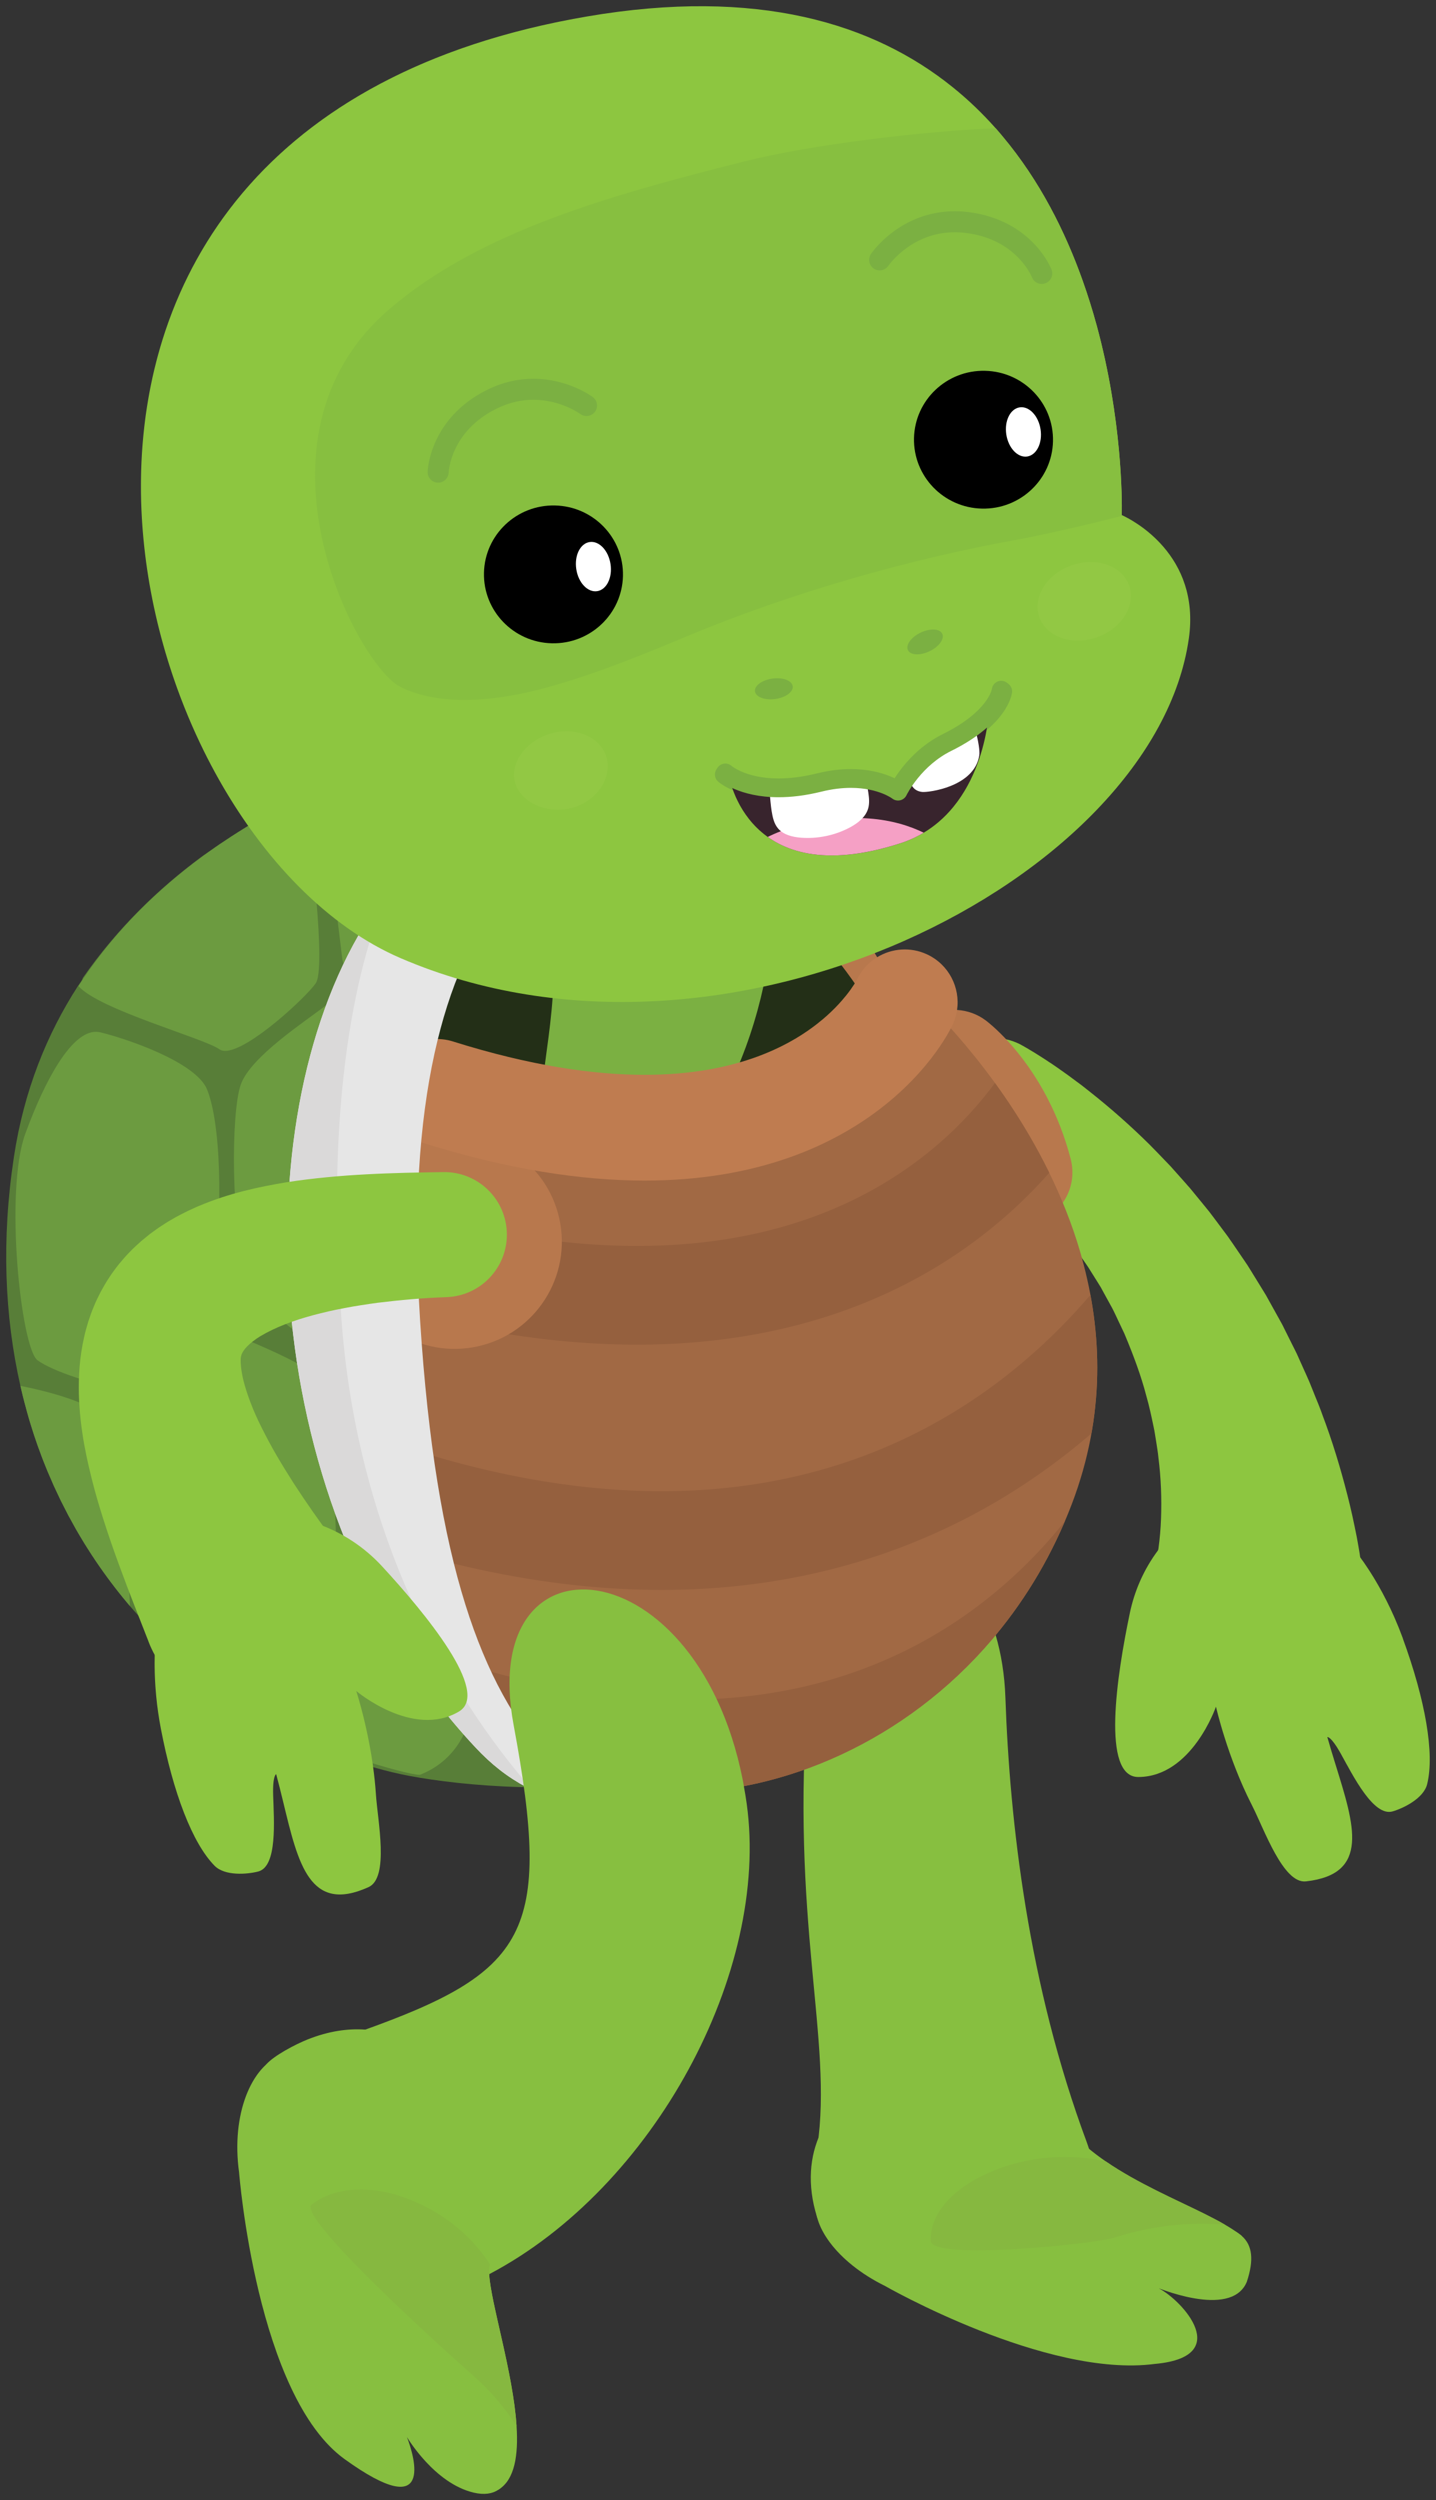 <?xml version="1.0" encoding="UTF-8"?>
<svg id="Layer_1" data-name="Layer 1" xmlns="http://www.w3.org/2000/svg" xmlns:xlink="http://www.w3.org/1999/xlink" viewBox="0 0 332.525 578.88">
  <rect x="0" y="0" width="332.525" height="578.88" fill="#333333" stroke="none"/>
  <defs>
    <style>
      .cls-1 {
        fill: #000;
      }

      .cls-1, .cls-2, .cls-3, .cls-4, .cls-5, .cls-6, .cls-7, .cls-8, .cls-9, .cls-10, .cls-11, .cls-12, .cls-13, .cls-14, .cls-15, .cls-16, .cls-17, .cls-18, .cls-19, .cls-20 {
        stroke-width: 0px;
      }

      .cls-2 {
        fill: #86b840;
      }

      .cls-21 {
        clip-path: url(#clippath-2);
      }

      .cls-3 {
        fill: #95603e;
      }

      .cls-4 {
        fill: #b8784d;
      }

      .cls-5 {
        fill: #232f17;
      }

      .cls-6 {
        fill: none;
      }

      .cls-7 {
        fill: #587e38;
      }

      .cls-22 {
        clip-path: url(#clippath-1);
      }

      .cls-23 {
        clip-path: url(#clippath-4);
      }

      .cls-8 {
        fill: #7bb042;
      }

      .cls-9 {
        fill: #f5a0c5;
      }

      .cls-10 {
        fill: #bf7c50;
      }

      .cls-11 {
        fill: #a16944;
      }

      .cls-12 {
        fill: #e6e6e6;
      }

      .cls-13 {
        fill: #b6d28e;
      }

      .cls-14 {
        fill: #8dc640;
      }

      .cls-24 {
        clip-path: url(#clippath);
      }

      .cls-25 {
        clip-path: url(#clippath-3);
      }

      .cls-15 {
        fill: #dad9d9;
      }

      .cls-16 {
        fill: #92c844;
      }

      .cls-17 {
        fill: #6c9b40;
      }

      .cls-18 {
        fill: #fff;
      }

      .cls-19 {
        fill: #38242d;
      }

      .cls-20 {
        fill: #87bf40;
      }
    </style>
    <clipPath id="clippath">
      <path class="cls-6" d="M323.406,377.903c-2.164-5.931-5.509-12.796-9.879-18.768l-.134-.932-.215-1.281c-.151-.848-.291-1.703-.454-2.535-.66-3.323-1.349-6.566-2.176-9.733-1.623-6.343-3.494-12.491-5.754-18.46-.282-.748-.525-1.5-.836-2.236l-.899-2.212-.883-2.205c-.294-.736-.593-1.468-.927-2.188l-1.942-4.322-.485-1.078c-.167-.354-.35-.704-.525-1.058l-1.059-2.113-1.05-2.109c-.35-.7-.68-1.409-1.078-2.093l-2.28-4.107c-.378-.684-.748-1.373-1.138-2.049l-1.226-1.998-2.451-3.979c-.39-.668-.836-1.309-1.273-1.954l-1.313-1.926c-.883-1.281-1.735-2.571-2.638-3.832l-2.785-3.725-1.397-1.851-1.464-1.802-2.941-3.585c-1.011-1.166-2.045-2.316-3.072-3.47l-1.536-1.723-1.608-1.671c-1.074-1.106-2.125-2.232-3.219-3.315-4.385-4.341-9.005-8.428-13.872-12.272l-1.826-1.44-1.882-1.393c-1.234-.947-2.543-1.835-3.82-2.75-.633-.458-1.321-.891-1.978-1.333l-.999-.66-1.034-.657c-.689-.438-1.369-.875-2.121-1.313l-.549-.33-.275-.163-.306-.175c-.434-.247-.72-.426-1.413-.788-1.022-.516-2.079-.874-3.147-1.115-2.409-2.565-4.213-3.983-4.679-4.339-2.013-1.52-4.344-2.323-6.687-2.454.762-5.216-1.921-10.528-6.946-12.87-3.854-1.795-8.165-1.407-11.544.65-.188-.311-.375-.622-.571-.935,38.513-15.06,68.528-43.258,72.733-72.85,2.749-19.363-13.059-27.428-15.276-28.459 0,0,0-0.0 0-0-.163-.08-.255-.116-.255-.116,0,0,.004-.143.008-.422.052-3.012.092-21.794-5.814-43.493-.91-3.342-1.971-6.754-3.184-10.186-4.082-11.546-10.007-23.331-18.599-33.583-.53-.633-1.06-1.267-1.611-1.889h-.001c-3.004-3.386-6.315-6.586-9.972-9.526C200.823,3.955,173.931-4.374,134.505,2.371,13.431,23.07,15.666,132.526,56.028,189.789c-.204.124-.412.258-.617.384-.561.344-1.123.693-1.687,1.05-.554.35-1.107.703-1.664,1.065-.562.366-1.126.743-1.69,1.123-.412.276-.821.536-1.234.819-.242.167-.483.339-.725.508-.033.023-.066.046-.1.07-.238.167-.477.331-.715.501-.776.545-1.683,1.122-2.451,1.695-9.749,7.21-19.339,16.383-27.405,27.986-.155.597-.724,1.257-1.15,1.91-7.103,11.003-12.467,24.059-14.807,39.534-2.901,19.093-2.165,36.852,1.5,53.012.199.875.406,1.743.621,2.61.009.039.021.078.03.118.002.009.004.019.007.028.003.012.007.024.01.037.09.364.184.73.279,1.091.09.35.194.692.288,1.04.116.428.222.861.342,1.286.111.402.227.8.342,1.198.024.084.052.171.076.259-.012-.041-.023-.081-.035-.122.012.04.024.079.035.118.04.143.084.282.123.422l.003.006h0s-.003-.006-.003-.006c.012.032.02.064.028.096-.007-.024-.014-.051-.021-.076.027.091.056.18.083.271.049.166.097.332.149.498.016.048.028.096.044.143.096.307.193.611.29.915.044.138.085.276.13.415.032.099.065.198.096.297.073.23.147.461.219.689l.119.358c.001.004.002.007.004.01-.001-.003-.002-.007-.004-.01.075.222.151.442.227.662.037.108.072.218.11.326.127.378.259.752.39,1.126l.04.112c.011.031.023.061.034.092.072.206.145.414.222.619.187.52.378,1.032.573,1.548.008.02.015.041.023.061.147.39.298.78.446,1.17.052.133.107.264.16.397.048.121.097.24.145.361.209.523.418,1.048.63,1.566.099.236.205.468.305.704.256.607.519,1.209.784,1.81.135.306.263.617.399.921.076.169.16.334.237.503.307.671.623,1.336.942,1.999.03.064.06.128.09.192.108.223.208.452.317.674.059.119.122.235.181.354.374.757.76,1.506,1.15,2.253.12.23.233.465.354.695.034.065.071.127.105.192.443.833.9,1.657,1.362,2.476.106.188.205.379.312.567.031.052.061.105.091.158.118.205.237.409.356.614.056.097.112.194.169.291.41.704.832,1.409,1.257,2.105.001.001.002.002.002.003.122.199.247.394.37.592.092.148.183.296.277.443.193.31.393.615.591.922.231.36.454.725.688,1.083-.012-.024-.024-.044-.036-.064-.106-.162-.207-.326-.312-.488.002.003.003.005.005.007.103.16.203.321.307.481.012.02.024.04.04.064.012.024.032.048.048.071.001.001.002.002.002.003.005.008.01.016.015.024-.007-.009-.014-.019-.022-.027.087.132.177.26.264.391l-.013-.019.002.003c.004.006.008.011.011.017-0-.001-.001-.001-.001-.001.065.097.129.195.194.293.159.243.322.485.485.724.07.102.139.204.209.305.068.1.135.2.204.301.033.048.067.096.1.144.032.047.065.094.096.141.05.073.101.144.152.216.116.167.231.335.348.502.138.194.276.388.414.581.014.02.028.04.043.06-.001-.001-.001-.001-.001-.002.036.051.071.1.107.151-.035-.05-.07-.1-.106-.149.047.067.094.134.141.201.048.064.092.131.139.195.016.021.033.043.049.066 0.0 0.0.001.001.001.001-.017-.022-.033-.044-.05-.066.029.041.06.082.09.123.001.002.003.004.004.006.195.271.394.541.593.816.033.045.067.088.1.132.207.285.416.571.63.853.176.236.361.465.54.699.213.281.422.568.637.846.1.128.207.25.307.378.193.246.379.498.573.743.8,1.003,1.615,1.994,2.447,2.973v-.002l.003.003c.635.749,1.302,1.471,1.955,2.204.773,1.971,1.546,3.935,2.306,5.891l.147.39c.38.967.832,1.917,1.344,2.845-.167,5.989.435,11.932,1.394,16.951,2.865,15.01,7.33,26.641,12.451,31.854,2.388,2.428,7.549,2.006,10.127,1.337,4.469-1.162,3.637-11.799,3.458-17.6-.147-4.727.692-4.93.692-4.93.593,2.196,1.13,4.389,1.647,6.522,3.438,14.166,6.076,25.833,19.749,19.622,4.839-2.196,2.101-15.356,1.695-21.584-.138-2.109-.362-4.186-.636-6.184,2.825.822,5.645,1.51,8.4,2.025,6.168,1.158,15.292,2.296,25.563,2.579l.111.004c.29.007.565.014.833.021,4.906,35.414-3.119,44.062-36.717,56.134-4.082-.297-8.54.364-13.344,2.271-2.909,1.154-7.827,3.776-9.538,5.734-.004.005-.008.01-.012.015-4.96,4.462-7.88,14.001-6.345,25.04,0,0,4.043,51.703,24.453,66.41,20.82,15.002,16.203-.517,14.441-5.093,0,0,6.299,10.696,15.44,12.837,2.495.585,4.446.247,5.847-.765.001-.001.003 0.0.004-0,3.645-2.312,4.516-7.899,4.082-14.62-.791-12.381-5.991-28.585-6.342-35.197,38.157-20.035,65.041-70.029,59.629-108.944-.193-1.384-.418-2.729-.659-4.055,4.636-.884,9.294-2.149,13.912-3.79-1.022,40.381,5.869,63.882,3.36,85.218-2.069,5.07-2.537,11.293-.336,18.333l.036.119s0.0 0.0 0.0.001c1.416,5.382,7.061,11.582,15.668,15.827,0,0,37.33,21.396,62.53,18.074,18.344-1.655,6.357-14.691.94-17.498,4.084,1.561,17.252,5.914,20.345-1.491,1.707-5.095,1.308-8.507-1.164-10.658-.004-.007-.002-.013-.009-.02l-.056-.04c-.207-.167-.422-.334-.649-.497-.02-.015-.044-.029-.064-.044-.021-.014-.042-.029-.063-.043-.901-.654-1.908-1.299-3.013-1.938l-.008-.004c-.001-.001-.002-.001-.003-.002.002 0.0.003 0.0.004 0-5.786-3.36-14.074-6.667-21.897-11.107-1.942-1.103-3.857-2.273-5.697-3.535-1.355-.928-2.663-1.912-3.918-2.943-.151-.49-.314-.983-.5-1.484-13.561-36.422-17.847-74.102-18.854-102.984-.186-5.343-.988-10.185-2.254-14.468,7.168-8.642,13.241-18.788,17.667-30.432,7.799-20.522,7.006-39.919,2.31-56.834.47.659.939,1.317,1.385,1.991l1.962,3.132.975,1.564.887,1.623,1.775,3.227c.573,1.086,1.066,2.22,1.6,3.323l.788,1.663c.263.553.533,1.098.752,1.675,1.874,4.528,3.585,9.092,4.803,13.796.672,2.328,1.166,4.704,1.659,7.059.135.585.235,1.178.326,1.775l.29,1.783c.187,1.186.386,2.364.497,3.561.605,4.743.776,9.518.605,14.162-.084,2.324-.29,4.608-.589,6.816-.021.154-.049.302-.073.454-3.187,4.26-5.442,9.216-6.554,14.526-3.012,14.381-6.657,38.038,1.974,37.994,12.403-.06,17.966-16.275,17.966-16.275,0,0,2.638,11.695,8.313,22.781,2.845,5.555,7.242,18.257,12.523,17.66,14.922-1.683,11.206-13.052,6.888-26.971-.649-2.101-1.313-4.258-1.93-6.446,0,0,.824-.255,3.124,3.876,2.821,5.074,7.565,14.632,11.997,13.335,2.555-.748,7.203-3.032,8.006-6.339,1.727-7.103-.41-19.375-5.651-33.732Z"/>
    </clipPath>
    <clipPath id="clippath-1">
      <path class="cls-6" d="M38.729,264.989c-2.618,25.798,2.929,115.216,74.977,123.803,72.045,8.587,120.146-60.493,97.106-142.076,0,0-2.296-54.751-78.228-67.178-3.613-.593-7.135-.872-10.557-.872-50.967-.004-80.843,62.152-83.298,86.322"/>
    </clipPath>
    <clipPath id="clippath-2">
      <path class="cls-6" d="M89.174,250.974c-31.711,40.819-8.957,117.571,24.679,148.291,33.637,30.72,108.439,11.93,132.943-52.542,24.504-64.472-35.742-117.894-35.742-117.894-40.147,52.399-121.881,22.145-121.881,22.145"/>
    </clipPath>
    <clipPath id="clippath-3">
      <path class="cls-6" d="M137.781,170.939c-20.664,1.488-40.398,16.669-56.199,44.17-27.441,47.751-21.997,135.8,27.123,188.108,3.689,3.928,7.266,6.745,11.767,9.16,6.995,3.752,8.516-2.551,5.201-6.244-15.523-17.294-26.183-45.129-29.825-101.694-6.622-103.051,37.067-117.91,57.87-119.223,3.836-.243,5.3-5.161,2.244-7.509-4.552-3.494-10.549-6.816-16.892-6.816-.426,0-.856.016-1.289.048"/>
    </clipPath>
    <clipPath id="clippath-4">
      <path class="cls-6" d="M213.888,172.972l-7.374,8.77-11.039-2.933-16.868,2.961-11.249-3.645s4.091,27.123,39.638,15.706c19.12-6.14,20.449-29.582,20.449-29.582l-13.557,8.723Z"/>
    </clipPath>
    <symbol id="Character-Junior_Turtle" viewBox="0 0 329.644 576">
      <g class="cls-24">
        <path class="cls-14" d="M276.678,348.437c-8.536,5.201-14.433,13.804-16.482,23.585-3.012,14.381-6.657,38.038,1.974,37.994,12.403-.06,17.966-16.275,17.966-16.275,0,0,2.638,11.695,8.313,22.781,2.845,5.555,7.242,18.257,12.523,17.66,14.922-1.683,11.206-13.052,6.888-26.971-.649-2.101-1.313-4.258-1.93-6.446,0,0,.824-.255,3.124,3.876,2.821,5.074,7.565,14.632,11.997,13.335,2.555-.748,7.203-3.032,8.006-6.339,1.727-7.103-.41-19.375-5.651-33.732-6.45-17.68-23.39-43.684-46.728-29.466"/>
        <g>
          <path class="cls-14" d="M265.53,362.334c.044.342.123.012.191-.107.068-.123.127-.382.191-.593.06-.223.127-.438.187-.672l.167-.752.159-.752.135-.796c.088-.537.187-1.07.263-1.62.298-2.208.505-4.493.589-6.816.171-4.644,0-9.419-.605-14.162-.111-1.198-.31-2.376-.497-3.562l-.29-1.783c-.092-.597-.191-1.19-.326-1.775-.493-2.356-.987-4.731-1.659-7.059-1.218-4.704-2.929-9.268-4.803-13.796-.219-.577-.489-1.122-.752-1.675l-.788-1.663c-.533-1.102-1.027-2.236-1.6-3.323l-1.775-3.227-.887-1.624-.975-1.564-1.962-3.132c-.68-1.027-1.413-2.014-2.121-3.028l-1.062-1.512c-.37-.493-.756-.975-1.138-1.456-.772-.963-1.516-1.95-2.304-2.897-3.175-3.772-6.633-7.31-10.322-10.513l-1.393-1.194-1.421-1.134c-.943-.768-1.914-1.464-2.885-2.165-.485-.362-.975-.664-1.46-1.003-.489-.33-.975-.661-1.456-.947-.485-.298-.975-.601-1.429-.852l-.346-.199-.171-.1-.147-.076c-.171-.088-.489-.255-.414-.207-6.705-3.386-9.395-11.568-6.009-18.273,3.39-6.705,11.572-9.395,18.277-6.009.692.362.979.541,1.413.788l.306.175.275.163.549.33c.752.438,1.433.875,2.121,1.313l1.034.657.999.661c.657.442,1.345.875,1.978,1.333,1.277.915,2.587,1.803,3.82,2.75l1.882,1.393,1.827,1.44c4.867,3.844,9.487,7.931,13.872,12.272,1.094,1.082,2.145,2.208,3.219,3.315l1.608,1.671,1.536,1.723c1.027,1.154,2.061,2.304,3.072,3.47l2.941,3.585,1.464,1.803,1.397,1.85,2.785,3.725c.903,1.261,1.755,2.551,2.638,3.832l1.313,1.926c.438.645.883,1.285,1.273,1.954l2.451,3.979,1.226,1.998c.39.676.76,1.365,1.138,2.049l2.28,4.107c.398.684.728,1.393,1.078,2.093l1.051,2.109,1.058,2.113c.175.354.358.704.525,1.058l.485,1.078,1.942,4.322c.334.72.633,1.452.927,2.188l.883,2.204.899,2.212c.31.736.553,1.488.836,2.236,2.26,5.969,4.131,12.117,5.754,18.46.828,3.167,1.516,6.411,2.177,9.733.163.832.302,1.687.454,2.535l.215,1.281.191,1.325.199,1.329.171,1.405c.052.481.116.915.151,1.484.044.577.107.939.107,1.97-.935,13.442-12.59,23.585-26.032,22.65-13.442-.935-23.585-12.59-22.65-26.032"/>
          <path class="cls-20" d="M231.384,391.624c-1.476-42.351-41.568-53.402-45.698-1.504-4.242,53.342,5.802,80.564,2.141,105.454-1.623,11.03,10.056,27.819,23.832,30.696,16.721,3.49,47.357-8.09,38.579-31.663-13.561-36.422-17.847-74.102-18.854-102.984"/>
          <path class="cls-5" d="M210.814,246.714s-2.296-54.751-78.232-67.178c-57.377-9.391-91.233,59.657-93.851,85.455-2.618,25.798,2.929,115.212,74.973,123.799,72.049,8.587,120.15-60.493,97.11-142.076"/>
        </g>
        <g class="cls-22">
          <path class="cls-4" d="M61.906,200.016s95.407-20.617,128.303,18.07c32.897,38.69,30.573,94.4,30.573,94.4,0,0,11.552-93.696-17.99-118.017-29.538-24.317-118.455-41.058-140.886,5.547"/>
        </g>
        <g>
          <path class="cls-8" d="M177.498,189.477s4.66,32.443-11.313,63.004c-15.973,30.557-42.296,13.414-42.248,1.815.048-11.604,6.04-29.638.418-49.546-5.623-19.908,8.5-33.147,23.939-37.334,15.44-4.186,26.128,4.079,29.204,22.061"/>
          <path class="cls-4" d="M212.102,254.402l3.928-5.201-4.067,5.093c.008.008.056.044.139.107l3.928-5.201-4.067,5.093.048-.06-.048.06.048-.06-.048.06c.06.048,2.006,1.643,4.282,4.763,1.142,1.56,2.372,3.502,3.518,5.83,1.146,2.332,2.212,5.054,3.032,8.209,1.703,6.542,8.392,10.469,14.934,8.766,6.546-1.703,10.47-8.392,8.766-14.934-1.365-5.249-3.211-9.841-5.221-13.768-3.016-5.897-6.391-10.286-9.108-13.291-2.722-3-4.795-4.62-5.3-5.006-5.396-4.075-13.076-3.008-17.151,2.388-4.079,5.396-3.008,13.076,2.388,17.151Z"/>
          <path class="cls-11" d="M211.055,228.83s60.246,53.418,35.742,117.894c-24.504,64.472-99.307,83.262-132.943,52.542-33.637-30.72-56.39-107.472-24.683-148.291,0,0,81.738,30.254,121.885-22.145"/>
        </g>
        <g class="cls-21">
          <path class="cls-3" d="M234.327,240.67l9.912,4.421-9.893-4.469-.02.048,9.912,4.421-9.893-4.469,9.244,4.174-9.24-4.182-.004.008,9.244,4.174-9.24-4.182.004-.008c-.008.02-1.393,3.012-4.485,7.421-2.316,3.307-5.591,7.405-9.956,11.679-3.271,3.203-7.155,6.502-11.719,9.654-6.844,4.727-15.209,9.12-25.431,12.36-10.223,3.239-22.316,5.332-36.685,5.332-10.314,0-21.802-1.082-34.58-3.629-12.777-2.547-26.844-6.558-42.292-12.411l-8.102,21.373c16.51,6.255,31.79,10.637,45.929,13.454,14.134,2.817,27.127,4.071,39.045,4.071,20.091.004,37.118-3.581,51.209-9.089,10.569-4.123,19.479-9.312,26.86-14.771,11.082-8.193,18.718-16.968,23.645-23.788,4.922-6.824,7.151-11.711,7.409-12.284l-20.875-9.307Z"/>
          <path class="cls-3" d="M261.091,285.536c-.31.382-.581.736-.864,1.106-.537.712-1.102,1.488-1.759,2.376-1.23,1.663-2.769,3.721-4.688,6.1-6.701,8.317-18.026,20.525-34.687,30.605-8.333,5.038-17.994,9.554-29.148,12.821-11.158,3.267-23.812,5.296-38.217,5.296-11.393,0-23.884-1.273-37.576-4.254-13.689-2.985-28.575-7.676-44.731-14.524l-8.921,21.042c17.346,7.354,33.593,12.503,48.79,15.814,15.193,3.311,29.339,4.779,42.439,4.779,20.839.004,39.029-3.729,54.532-9.502,11.635-4.325,21.759-9.781,30.445-15.603,13.032-8.735,22.845-18.285,29.829-26.164,3.49-3.939,6.275-7.469,8.376-10.239,1.051-1.381,1.93-2.575,2.614-3.506.342-.462.637-.86.864-1.162s.398-.521.45-.585l-17.747-14.401Z"/>
          <path class="cls-3" d="M256.045,333.971l9.701,4.337-9.685-4.377-.016.04,9.701,4.337-9.685-4.377,8.814,3.983-8.81-3.991-.004.008,8.814,3.983-8.81-3.991-.008.024,3.247,1.46-3.243-1.476-.004.016,3.247,1.46-3.243-1.476-.016.04c-.203.438-2.089,4.405-5.901,10.028-2.861,4.222-6.805,9.371-11.918,14.691-3.836,3.991-8.329,8.074-13.518,11.95-7.787,5.818-17.131,11.162-28.281,15.073-11.154,3.912-24.122,6.407-39.319,6.411-9.566,0-20.016-.995-31.432-3.291-11.416-2.296-23.8-5.893-37.202-11.102l-8.281,21.301c14.52,5.647,28.165,9.634,40.974,12.208,12.809,2.579,24.787,3.74,35.941,3.74,10.812,0,20.851-1.094,30.111-3.032,16.203-3.386,29.996-9.363,41.44-16.399,8.591-5.272,15.873-11.138,21.965-16.956,9.136-8.73,15.595-17.35,19.837-23.88,4.234-6.53,6.251-10.975,6.45-11.416l-20.867-9.327Z"/>
        </g>
        <path class="cls-4" d="M79.386,290.255c-2.312-13.51,6.769-26.331,20.274-28.643,13.51-2.308,26.331,6.769,28.643,20.278,2.312,13.506-6.769,26.331-20.274,28.639-13.51,2.312-26.331-6.765-28.643-20.274"/>
        <g>
          <path class="cls-10" d="M96.119,263.069c19.96,6.271,37.067,8.846,51.722,8.846,12.941.004,23.955-2.022,33.131-5.213,6.876-2.388,12.71-5.42,17.549-8.651,7.27-4.843,12.292-10.107,15.551-14.278,3.259-4.182,4.771-7.278,5.093-7.963,2.853-6.132.199-13.414-5.933-16.271-6.128-2.853-13.414-.199-16.267,5.933l10.844,5.05-10.816-5.105-.028.056,10.844,5.05-10.816-5.105,10.438,4.926-10.426-4.954-.012.028,10.438,4.926-10.426-4.954-.02.04,5.599,2.634-5.543-2.754c-.008.016-.024.056-.056.119l5.599,2.634-5.543-2.754,1.134.565-1.13-.569-.004.004,1.134.565-1.13-.569-.008.012c-.08.159-.871,1.647-2.555,3.748-1.266,1.576-3.028,3.494-5.384,5.487-3.542,2.988-8.388,6.148-15.054,8.619-6.669,2.463-15.193,4.25-26.203,4.254-11.775.004-26.402-2.069-44.381-7.72-6.45-2.026-13.327,1.56-15.352,8.01-2.026,6.45,1.56,13.323,8.01,15.352"/>
          <path class="cls-7" d="M3.283,319.445c.199.875.406,1.743.621,2.61.103.426.215.852.326,1.273.306,1.186.633,2.36.975,3.526.06.219.127.446.195.668l.004.012c.092.31.183.617.282.923.135.446.275.887.418,1.333.119.378.243.756.366,1.13.135.406.267.804.406,1.202.127.378.259.752.39,1.126l.04.111c.275.78.557,1.552.852,2.32.147.39.298.78.446,1.17.306.78.621,1.556.935,2.324.481,1.154.979,2.3,1.488,3.434,1.023,2.268,2.117,4.489,3.271,6.669.577,1.086,1.17,2.165,1.779,3.235.207.354.41.708.617,1.062.41.704.832,1.409,1.257,2.105.215.346.43.692.649,1.039.406.653.824,1.297,1.242,1.938.036.06.072.119.115.179.143.215.287.43.43.645.155.239.318.481.485.724.135.203.271.402.41.605.231.334.462.668.696,1.003.187.263.374.525.561.788.088.127.179.255.271.378.195.271.394.541.593.816.625.852,1.261,1.699,1.906,2.531,1.079,1.389,2.189,2.754,3.327,4.091l.004.004c9.156,10.796,20.231,19.964,32.789,27.29.155.088.314.179.473.271,9.089,5.225,20.772,9.781,31.468,11.783,6.168,1.158,15.292,2.296,25.563,2.579l.111.004c2.515.064,4.099.096,6.725.048-6.462-5.05-11.488-10.859-16.98-17.302l-.004-.004c-.279-.33-.557-.661-.836-.991-2.67-3.195-5.205-6.546-7.596-10.04-2.423-3.522-4.691-7.191-6.804-10.991-6.928-12.471-12.161-26.387-15.253-41.341-.911-4.393-1.635-8.882-2.165-13.446-.29-2.487-.513-4.966-.676-7.429-1.795-26.705,3.534-52.065,14.206-73.461.82-1.647,1.675-3.271,2.559-4.871,2.591,1.222,4.481,1.95,4.481,1.95,0,0,1.019-5.376,2.312-12.881,13.291-19.116,31.452-33.609,52.721-40.883-14.25-5.456-28.038-8.667-36.55-9.57-1.174-.127-21.396,2.4-22.749,2.674,0,0-12.877,3.195-28.993,11.763-4.584,2.435-9.423,5.308-14.306,8.659-.513.354-1.027.712-1.54,1.078-.776.545-1.683,1.122-2.451,1.695-9.749,7.21-19.339,16.383-27.405,27.986-.155.597-.724,1.258-1.15,1.91-7.103,11.003-12.467,24.059-14.807,39.534-2.901,19.093-2.165,36.852,1.5,53.012"/>
          <path class="cls-17" d="M66.301,306.295c-5.125-3.736-8.997-8.822-10.637-13.35-3.621-9.992-3.673-36.737-1.341-43.279,2.312-6.486,15.046-14.684,19.745-18.348-5.881,15.917-8.95,34.504-8.945,53.963,0,6.92.39,13.955,1.178,21.015"/>
          <path class="cls-17" d="M27.314,319.75c-6.045,0-16.876-3.828-20.076-6.239-3.82-2.873-7.692-39.164-2.801-52.486,4.612-12.578,10.676-23.557,16.331-23.557.334,0,.672.04,1.003.119,5.933,1.417,22.2,6.88,24.755,13.263,3.844,9.614,3.227,34.58,1.309,42.355-1.918,7.776-13.195,24.087-17.648,26.08-.72.322-1.707.466-2.873.466"/>
        </g>
        <g>
          <path class="cls-17" d="M78.126,221.693c-.171-.43-.283-.864-.33-1.301-.812-7.131-4.17-30.497-1.425-33.82,4.174-5.046,22.145-11.007,26.852-11.166h.02c1.285,0,1.361,4.516.796,11.055-8.058,7.171-15.627,16.761-22.459,28.651-1.214,2.113-2.368,4.314-3.454,6.582"/>
          <path class="cls-17" d="M50.703,241.888c-.521,0-.971-.115-1.325-.37-3.613-2.583-27.839-9.148-32.65-14.64,12.893-19.972,31.285-33.1,46.717-41.305,2.726,1.17,5.67,2.702,6.116,4.007.864,2.511,4.56,33.103,2.117,36.645-2.228,3.235-15.587,15.662-20.975,15.662"/>
          <path class="cls-17" d="M95.623,409.505c-3.008,0-24.624-6.438-33.72-11.524-.159-.096-.322-.183-.473-.275.633-2.161,1.25-4.397,1.62-6.08,1.034-4.652,15.511-12.754,20.537-15.233.354-.175.784-.255,1.277-.255,1.218,0,2.817.497,4.604,1.309,4.759,8.054,10.243,15.694,16.474,22.738-1.755,3.55-4.791,7.179-10.04,9.284-.06.024-.151.036-.279.036"/>
          <path class="cls-17" d="M57.829,380.95c-8.528,0-22.387-12.053-22.948-18.969-.342-4.222-5.714-31.349-1.166-36.577,0,0,11.09-18.925,16.056-18.925.231,0,.446.04.649.127,3.08,1.297,11.325,4.56,16.936,7.612,1.807,11.727,4.727,23.454,8.81,34.795.354,7.381.382,13.792-.195,16.092l-1.572,6.287s-5.822,4.934-13.51,8.886c-.899.462-1.934.672-3.06.672"/>
          <path class="cls-13" d="M3.941,322.201c-.231-.915-.45-1.83-.656-2.758.199.875.406,1.747.621,2.61.012.052.024.1.036.147M5.278,327.112c-.143-.485-.282-.967-.418-1.456.111.402.227.8.342,1.198.024.084.052.171.075.259M5.429,327.625c-.008-.032-.016-.064-.028-.096l.004.008c.008.028.016.06.024.088M6.42,330.776c-.267-.816-.529-1.635-.78-2.459.016.048.028.096.044.143.139.446.279.887.422,1.329.1.33.211.661.314.987M7.3,333.339c-.263-.732-.513-1.464-.76-2.204.111.33.223.661.338.987.127.378.255.756.39,1.13l.032.087M19.878,358.723c-4.986-7.6-9.129-15.838-12.316-24.652.195.541.394,1.074.597,1.612.147.39.294.78.446,1.17.306.776.617,1.552.935,2.324.481,1.154.975,2.296,1.488,3.43,1.023,2.268,2.113,4.493,3.271,6.669.577,1.086,1.17,2.165,1.779,3.235.203.354.41.712.617,1.062.41.708.832,1.409,1.257,2.105.215.346.43.696.649,1.039.406.652.82,1.297,1.242,1.942.012.02.024.04.036.064M21.478,361.095c-.525-.76-1.042-1.524-1.552-2.3.012.012.02.028.032.04.139.219.283.43.426.645.159.243.322.485.485.724.139.203.275.402.414.605.064.095.131.191.195.286M22.576,362.654c-.283-.398-.565-.796-.844-1.198.08.119.163.239.247.354.187.267.374.525.561.792.012.016.024.036.036.052M24.132,364.779c-.477-.641-.951-1.281-1.417-1.93.032.044.064.084.095.127.195.275.39.545.593.816.239.33.481.66.728.987M28.636,370.422c-.832-.979-1.647-1.97-2.447-2.976.8,1.003,1.616,1.994,2.447,2.973v.004"/>
          <path class="cls-17" d="M28.636,370.418h0c-.832-.979-1.647-1.97-2.447-2.973-.696-.879-1.385-1.767-2.057-2.666-.247-.326-.489-.657-.728-.987-.203-.271-.398-.541-.593-.816-.032-.044-.064-.088-.095-.127-.048-.064-.092-.131-.139-.195-.012-.016-.024-.036-.036-.052-.187-.267-.374-.529-.561-.792-.084-.119-.167-.235-.247-.354-.084-.119-.171-.239-.255-.362-.064-.096-.131-.191-.195-.286-.139-.203-.275-.402-.414-.605-.163-.239-.326-.481-.485-.724-.143-.215-.287-.426-.426-.645-.012-.012-.02-.028-.028-.04-.016-.024-.036-.048-.048-.072-.016-.024-.028-.044-.04-.064-.422-.645-.836-1.289-1.242-1.942-.219-.342-.434-.692-.649-1.039-.426-.696-.848-1.397-1.257-2.105-.207-.354-.414-.708-.617-1.062-.609-1.07-1.202-2.149-1.779-3.235-1.158-2.177-2.248-4.401-3.271-6.669-.513-1.134-1.007-2.28-1.488-3.43-.318-.772-.629-1.548-.935-2.324-.151-.39-.298-.78-.446-1.17-.203-.537-.402-1.07-.597-1.612-.091-.243-.179-.489-.263-.732l-.032-.088c-.135-.378-.263-.752-.39-1.13-.115-.326-.227-.657-.338-.987-.04-.119-.08-.239-.119-.358-.103-.326-.215-.657-.314-.987-.143-.442-.282-.883-.422-1.329-.016-.048-.028-.096-.044-.143-.072-.231-.139-.462-.207-.692-.012-.028-.02-.06-.028-.087l-.004-.008c-.04-.139-.084-.279-.123-.422-.024-.084-.052-.171-.075-.255-.116-.398-.231-.796-.342-1.198-.322-1.142-.629-2.292-.919-3.454-.012-.048-.024-.096-.036-.147-.215-.868-.422-1.735-.621-2.61,6.124,1.23,17.222,3.967,20.29,8.142,3.442,4.696,4.699,32.081,5.062,42.833"/>
          <path class="cls-12" d="M108.703,403.215c-49.116-52.307-54.56-140.353-27.123-188.104,15.806-27.505,35.539-42.686,56.199-44.174,6.816-.493,13.323,3.04,18.181,6.773,3.06,2.348,1.596,7.262-2.244,7.505-20.804,1.313-64.492,16.176-57.867,119.223,3.637,56.565,14.297,84.404,29.821,101.694,3.319,3.697,1.795,9.996-5.197,6.244-4.5-2.415-8.082-5.233-11.771-9.16"/>
        </g>
        <g class="cls-25">
          <path class="cls-15" d="M121.813,413.002c-.422-.167-.868-.374-1.341-.625-4.497-2.415-8.078-5.233-11.771-9.16-.935-.999-1.854-2.01-2.758-3.032-6.236-7.043-11.719-14.684-16.474-22.738-5.336-9.033-9.757-18.587-13.303-28.432-4.083-11.345-7.008-23.068-8.814-34.795-1.496-9.713-2.232-19.431-2.232-28.941,0-26.53,5.702-51.448,16.462-70.17,2.344-4.083,4.779-7.891,7.286-11.428-6.009,13.462-15.543,44.616-11.178,101.193,4.202,54.393,28.742,90.504,44.122,108.129"/>
        </g>
        <g>
          <path class="cls-20" d="M114.105,574.947c-1.289.824-23.681-20.175-40.597-42.988-2.98-4.015-5.786-8.086-8.281-12.101-8.098-13.048-12.889-25.551-9.411-33.764.016-.426,3.924-8.925,4.322-9.423.044-.056.092-.111.139-.167,1.711-1.958,6.629-4.58,9.538-5.734,24.731-9.817,40.394,13.06,41.89,32.646.728,9.522.414,17.879.294,19.395-.008.131-.016.211-.024.235-1.226,4.365,5.316,23.275,6.212,37.282.434,6.721-.438,12.308-4.083,14.62"/>
          <path class="cls-20" d="M53.921,501.559s4.043,51.703,24.453,66.41c20.82,15.002,16.203-.517,14.441-5.093,0,0,6.299,10.696,15.44,12.837,9.749,2.284,11.253-9.435,3.709-21.015-8.026-12.324-13.772-22.264-24.887-55.455-14.246-42.562-36.892-24.552-33.155,2.316"/>
          <path class="cls-14" d="M273.851,146.404c-7.911,55.674-107.178,106.414-182.517,74.014C24.172,191.537-16.254,28.145,134.505,2.371c39.426-6.745,66.318,1.584,84.643,16.359,3.657,2.941,6.968,6.14,9.972,9.526,12.129,13.665,19.236,30.382,23.394,45.658,5.905,21.699,5.866,40.481,5.814,43.493-.004.279-.008.422-.008.422,0,0,.092.036.255.116,2.216,1.031,18.026,9.097,15.277,28.46"/>
        </g>
        <g>
          <path class="cls-16" d="M117.816,179.707c1.261,4.688,7.449,7.449,13.195,5.913,5.742-1.536,9.292-6.9,8.03-11.588-1.261-4.688-6.94-7.242-12.686-5.706-5.742,1.536-9.801,6.693-8.54,11.381"/>
          <path class="cls-16" d="M239.24,141.474c1.643,4.592,7.628,6.669,13.366,4.632,5.738-2.033,9.053-7.409,7.409-12.001-1.643-4.596-7.628-6.669-13.366-4.632-5.738,2.034-9.053,7.409-7.409,12.001"/>
          <path class="cls-20" d="M258.32,117.829s.091.036.255.116c-10.521,2.73-20.652,4.878-24.672,5.607-24.982,4.513-52.295,12.316-76.207,22.3-10.776,4.5-21.245,8.798-32.682,11.938-11.444,3.136-24.369,4.429-33.673-.147-10.119-4.986-37.441-57.361-2.797-87.345,21.209-18.36,52.443-26.8,82.287-34.341,15.623-3.947,41.973-7.079,58.288-7.7,12.125,13.665,19.236,30.382,23.394,45.658,5.905,21.699,5.865,40.481,5.814,43.493-.004.279-.008.422-.008.422"/>
          <path class="cls-8" d="M173.387,158.645c.179,1.309,2.28,2.097,4.691,1.767,2.411-.33,4.222-1.659,4.043-2.965-.179-1.309-2.28-2.101-4.691-1.767-2.412.33-4.222,1.659-4.043,2.965"/>
          <path class="cls-8" d="M208.803,149.1c.577,1.19,2.821,1.297,5.014.247,2.197-1.054,3.506-2.869,2.929-4.055-.573-1.19-2.821-1.301-5.014-.247-2.193,1.051-3.506,2.869-2.929,4.055"/>
          <path class="cls-8" d="M135.833,90.503c-.112-.084-1.52-1.122-3.916-2.165-2.396-1.035-5.79-2.077-9.841-2.081-3.279-.004-6.984.7-10.804,2.614-3.271,1.631-5.794,3.625-7.708,5.698-2.877,3.108-4.369,6.367-5.141,8.858-.772,2.495-.832,4.226-.836,4.393-.036,1.345,1.023,2.463,2.364,2.499,1.345.036,2.463-1.023,2.499-2.368l-1.524-.04,1.524.056v-.016l-1.524-.04,1.524.056v-.004c.004-.095.135-2.523,1.568-5.511.716-1.496,1.751-3.136,3.263-4.731,1.512-1.6,3.498-3.164,6.168-4.497,3.128-1.564,6.029-2.097,8.627-2.101,3.203,0,5.957.836,7.903,1.683.971.418,1.735.84,2.244,1.146.255.151.442.275.561.354.06.04.103.072.123.088l.024.016.939-1.277-.947,1.273.008.004.939-1.277-.947,1.273c1.078.8,2.602.577,3.406-.497.804-1.078.581-2.602-.497-3.406"/>
          <path class="cls-8" d="M204.273,60.09l-1.11-.748,1.106.756.004-.008-1.11-.748,1.106.756.012-.02c.155-.223,1.608-2.216,4.21-4.095,1.301-.939,2.885-1.85,4.739-2.527,1.854-.676,3.983-1.118,6.415-1.118.832,0,1.699.052,2.603.167,3.056.382,5.507,1.238,7.501,2.284,2.98,1.576,4.938,3.609,6.156,5.249.609.816,1.027,1.528,1.285,2.022.127.247.219.434.271.553.028.06.044.103.052.123l.008.02,1.011-.402-1.015.386.004.016,1.011-.402-1.015.386c.481,1.258,1.89,1.882,3.144,1.401,1.254-.481,1.882-1.886,1.401-3.143-.08-.203-1.178-3.012-4.126-6.076-1.476-1.532-3.418-3.12-5.913-4.433-2.495-1.317-5.539-2.36-9.164-2.813-1.106-.139-2.177-.203-3.211-.203-3.179,0-6.005.613-8.42,1.54-3.629,1.385-6.343,3.446-8.162,5.157-1.819,1.715-2.754,3.096-2.829,3.207-.752,1.114-.454,2.626.66,3.378,1.118.748,2.63.45,3.378-.665"/>
          <path class="cls-8" d="M228.571,158.399l1.532.171-1.528-.215-.004.044,1.532.171-1.528-.215.338.048-.334-.056-.004.008.338.048-.334-.056c-.012.032-.219,1.297-1.731,3.239-1.512,1.938-4.357,4.576-9.721,7.218-4.341,2.137-7.429,5.193-9.447,7.7-2.022,2.511-2.977,4.497-3.032,4.604l1.974.947,1.341-1.727c-.135-.103-1.246-.943-3.315-1.763-2.065-.82-5.089-1.616-8.997-1.616-2.352,0-5.022.29-7.987,1.019-3.494.863-6.474,1.178-8.981,1.182-3.971-.004-6.761-.796-8.54-1.544-.891-.378-1.524-.744-1.918-1.003-.199-.127-.334-.227-.414-.286-.04-.032-.064-.052-.076-.06l-.004-.004-.183.215.187-.215h-.004l-.183.215.187-.215-1.007,1.162,1.023-1.146-.016-.016-1.007,1.162,1.023-1.146c-.903-.804-2.284-.724-3.088.179-.804.899-.724,2.28.179,3.084.147.131,1.313,1.134,3.597,2.097,2.28.967,5.682,1.89,10.243,1.89,2.881,0,6.216-.366,10.028-1.305,2.63-.649,4.942-.891,6.94-.891,3.315,0,5.774.664,7.386,1.305.808.318,1.401.633,1.775.856.187.111.322.195.398.251.04.024.064.044.075.052l.008.004.752-.999-.768.987.016.012.752-.999-.768.987c.525.41,1.198.557,1.842.406.649-.155,1.186-.585,1.472-1.182v-.004c.052-.107.923-1.842,2.658-3.959,1.739-2.121,4.333-4.604,7.807-6.315,6.232-3.064,9.705-6.319,11.607-8.941,1.91-2.618,2.216-4.576,2.252-4.894.135-1.202-.728-2.28-1.93-2.415-1.198-.135-2.28.728-2.415,1.926"/>
          <path class="cls-19" d="M227.446,164.249s-1.329,23.442-20.45,29.582c-35.543,11.416-39.638-15.706-39.638-15.706l11.253,3.645,16.864-2.961,11.043,2.933,7.37-8.77,13.557-8.723Z"/>
        </g>
        <g class="cls-23">
          <path class="cls-9" d="M223.405,200.678s-9.821-17.174-37.238-11.611c-23.139,4.692-23.498,22.025-23.498,22.025l60.736-10.414Z"/>
          <path class="cls-18" d="M197.652,172.882c.728,2.312,1.635,6.812,1.982,9.212.183,1.242.306,2.531-.06,3.737-.597,1.95-2.376,3.338-4.21,4.317-3.458,1.846-7.465,2.678-11.377,2.372-1.95-.155-4.019-.672-5.261-2.137-.939-1.114-1.258-2.599-1.484-4.031-.41-2.606-.66-7.222-.66-9.865"/>
          <path class="cls-18" d="M221.611,161.485c2.276,2.555,4.027,9.992,3.713,11.978-1.166,7.33-11.799,8.611-13.199,8.468-1.831-.191-2.479-1.329-2.953-2.626-.474-1.297-1.624-8.388-1.727-9.694"/>
        </g>
        <g>
          <path class="cls-8" d="M228.244,158.13l1.52.167-1.516-.211-.004.044,1.52.167-1.516-.211.318.044-.314-.052-.004.008.318.044-.314-.052c-.012.036-.215,1.301-1.711,3.243-1.5,1.934-4.314,4.564-9.626,7.199-4.31,2.133-7.37,5.181-9.367,7.688-1.998,2.507-2.945,4.493-2.996,4.6l1.966.935,1.345-1.715c-.135-.103-1.242-.947-3.303-1.775-2.057-.824-5.074-1.623-8.961-1.619-2.328,0-4.962.282-7.887,1.007-3.442.848-6.379,1.166-8.854,1.166-3.951-.004-6.729-.8-8.5-1.552-.883-.378-1.516-.748-1.91-1.003-.195-.131-.334-.231-.41-.294-.04-.028-.064-.048-.076-.056l-.004-.004-.179.207.183-.207h-.004l-.179.207.183-.207-1.007,1.15,1.019-1.134-.012-.016-1.007,1.15,1.019-1.134c-.891-.804-2.268-.732-3.072.163-.804.895-.728,2.272.163,3.072.147.135,1.309,1.138,3.585,2.109,2.272.971,5.662,1.902,10.207,1.898,2.845,0,6.14-.362,9.896-1.289,2.595-.641,4.871-.883,6.844-.883,3.295.004,5.738.672,7.346,1.313.8.318,1.389.637,1.763.856.187.111.322.203.398.255.04.028.064.044.075.052l.008.008.752-.991-.768.979.016.012.752-.991-.768.979c.521.406,1.198.557,1.842.406.645-.151,1.186-.589,1.468-1.186.052-.112.915-1.843,2.634-3.955,1.719-2.117,4.286-4.6,7.728-6.299,6.18-3.056,9.618-6.307,11.504-8.925,1.89-2.614,2.188-4.568,2.22-4.886.131-1.194-.728-2.272-1.922-2.404-1.198-.131-2.272.732-2.403,1.926"/>
          <path class="cls-1" d="M210.21,100.007c-.199,8.81,6.844,16.116,15.73,16.319,8.89.199,16.255-6.781,16.454-15.591.199-8.814-6.844-16.12-15.734-16.319-8.886-.203-16.251,6.781-16.45,15.591"/>
          <path class="cls-1" d="M110.629,131.191c-.199,8.81,6.844,16.116,15.73,16.319,8.89.199,16.255-6.781,16.454-15.591.199-8.814-6.844-16.12-15.734-16.319-8.886-.203-16.251,6.781-16.45,15.591"/>
          <path class="cls-18" d="M234.68,92.881c-2.189.33-3.573,3.144-3.096,6.283.481,3.144,2.646,5.424,4.835,5.098,2.193-.33,3.577-3.144,3.096-6.287-.481-3.14-2.646-5.424-4.835-5.094"/>
          <path class="cls-18" d="M135.098,124.066c-2.189.33-3.573,3.144-3.092,6.283.477,3.144,2.642,5.424,4.831,5.093,2.193-.326,3.577-3.14,3.096-6.283-.481-3.14-2.646-5.424-4.835-5.094"/>
          <path class="cls-20" d="M171.476,416.187c-8.281-59.538-62.741-65.3-53.983-18.221,9.005,48.392,3.263,57.218-35.913,71.098-17.358,6.152-20.736,5.981-19.877,27.497,1.039,26.128,18.738,42.749,45.133,31.022,40.788-18.114,70.286-70.795,64.639-111.396"/>
          <path class="cls-14" d="M60.787,349.437c9.996.088,19.471,4.445,26.247,11.795,9.96,10.8,25.225,29.236,17.791,33.629-10.676,6.307-23.768-4.759-23.768-4.759,0,0,3.732,11.393,4.548,23.82.406,6.228,3.143,19.387-1.695,21.584-13.673,6.212-16.311-5.456-19.749-19.622-.517-2.133-1.055-4.325-1.647-6.522,0,0-.84.203-.692,4.93.179,5.802,1.011,16.438-3.458,17.6-2.579.668-7.74,1.09-10.127-1.337-5.121-5.213-9.586-16.844-12.451-31.854-3.53-18.488-2.328-49.498,25.002-49.263"/>
          <path class="cls-14" d="M32.9,378.515c-2.165-5.571-4.425-11.166-6.546-16.999-1.078-2.909-2.129-5.865-3.128-8.914-.999-3.048-1.978-6.168-2.853-9.423-1.711-6.514-3.307-13.522-3.55-21.755-.092-4.134.139-8.587,1.226-13.303.243-1.162.597-2.364.947-3.534.394-1.19.796-2.368,1.301-3.542.466-1.17,1.051-2.324,1.627-3.458.621-1.122,1.254-2.236,1.97-3.295.346-.533.704-1.058,1.086-1.564.378-.505.756-1.019,1.15-1.504.796-.955,1.608-1.906,2.463-2.766.84-.895,1.723-1.671,2.602-2.471.442-.378.891-.736,1.341-1.102l.672-.545.676-.497,1.361-.983,1.361-.887.684-.438.68-.402,1.361-.784c.903-.485,1.811-.955,2.706-1.389l1.341-.621.668-.306.661-.279c7.079-2.969,13.716-4.357,20.091-5.432,6.379-.987,12.523-1.528,18.575-1.854,6.037-.334,11.977-.426,17.863-.517,7.994-.119,14.576,6.263,14.695,14.262.119,7.895-6.1,14.405-13.951,14.688l-.052.004c-5.388.187-10.712.657-15.901,1.301-2.587.354-5.153.744-7.64,1.218-2.491.462-4.93,1.027-7.262,1.647-4.644,1.226-8.945,2.901-12.069,4.759l-.298.171-.271.179-.537.35c-.342.239-.653.477-.963.708l-.418.354-.211.171-.175.175-.362.338c-.095.111-.195.223-.294.33l-.151.159-.119.155-.235.306c-.107.203-.267.386-.334.565-.199.354-.279.661-.334.943-.068.279-.06.549-.06.856-.012.139.016.322.008.481.004.092.016.195.02.286-.004.084.008.195.02.306.06.836.243,2.069.589,3.546.768,3.012,2.204,6.964,4.29,11.05,1.027,2.049,2.153,4.162,3.39,6.291,1.242,2.125,2.567,4.278,3.951,6.442,2.801,4.306,5.826,8.675,9.085,12.988,8.213,10.859,6.068,26.323-4.791,34.536-10.859,8.213-26.323,6.068-34.536-4.795-1.385-1.827-2.475-3.788-3.275-5.822l-.147-.39Z"/>
          <path class="cls-20" d="M256.626,516.675c-13.45-.358-29.256-1.007-42.328-1.783-14.874-.879-26.207-1.926-26.51-2.881l-.036-.119c-4.715-15.085,2.817-26.422,12.113-30.692,16.502-7.577,32.813-1.552,48.969,13.251,1.803,1.651,3.764,3.175,5.822,4.584,9.248,6.343,20.37,10.45,27.592,14.644l.008.004c1.154.668,2.208,1.341,3.14,2.026.227.163.442.33.649.497l.056.04c.78.848-12.467.875-29.474.43"/>
          <path class="cls-20" d="M203.457,527.839s37.329,21.397,62.53,18.074c19.892-1.795,4.111-16.983-.275-17.986,0,0,17.887,7.791,21.56-1.003,3.347-9.988-1.353-13.537-14.031-13.713-13.486-.183-23.987-.895-54.898-9.491-39.634-11.019-37.194,13.116-14.886,24.118"/>
          <path class="cls-2" d="M282.25,513.677c-1.472-.119-2.945-.191-4.417-.211-7.178-.107-14.373.987-21.206,3.207-4.485,1.452-42.307,5.34-42.522.78-.04-.871.028-1.731.195-2.559.812-4.13,3.975-7.636,7.656-10.179.812-.561,1.647-1.07,2.491-1.54,9.116-5.002,20.083-6.395,30.21-4.138,9.248,6.339,20.37,10.446,27.592,14.64"/>
          <path class="cls-2" d="M118.186,560.328c-2.758-4.349-6.172-8.305-10.123-11.775-6.534-5.742-40.911-36.78-37.322-39.534,5.38-4.13,12.734-4.111,18.826-2.467.637.171,1.258.362,1.866.565,8.766,2.961,15.941,8.567,20.565,15.694-.008.131-.016.211-.024.235-1.226,4.365,5.316,23.275,6.212,37.282"/>
        </g>
      </g>
    </symbol>
  </defs>
  <use width="329.644" height="576" transform="translate(1.44 1.44)" xlink:href="#Character-Junior_Turtle"/>
</svg>